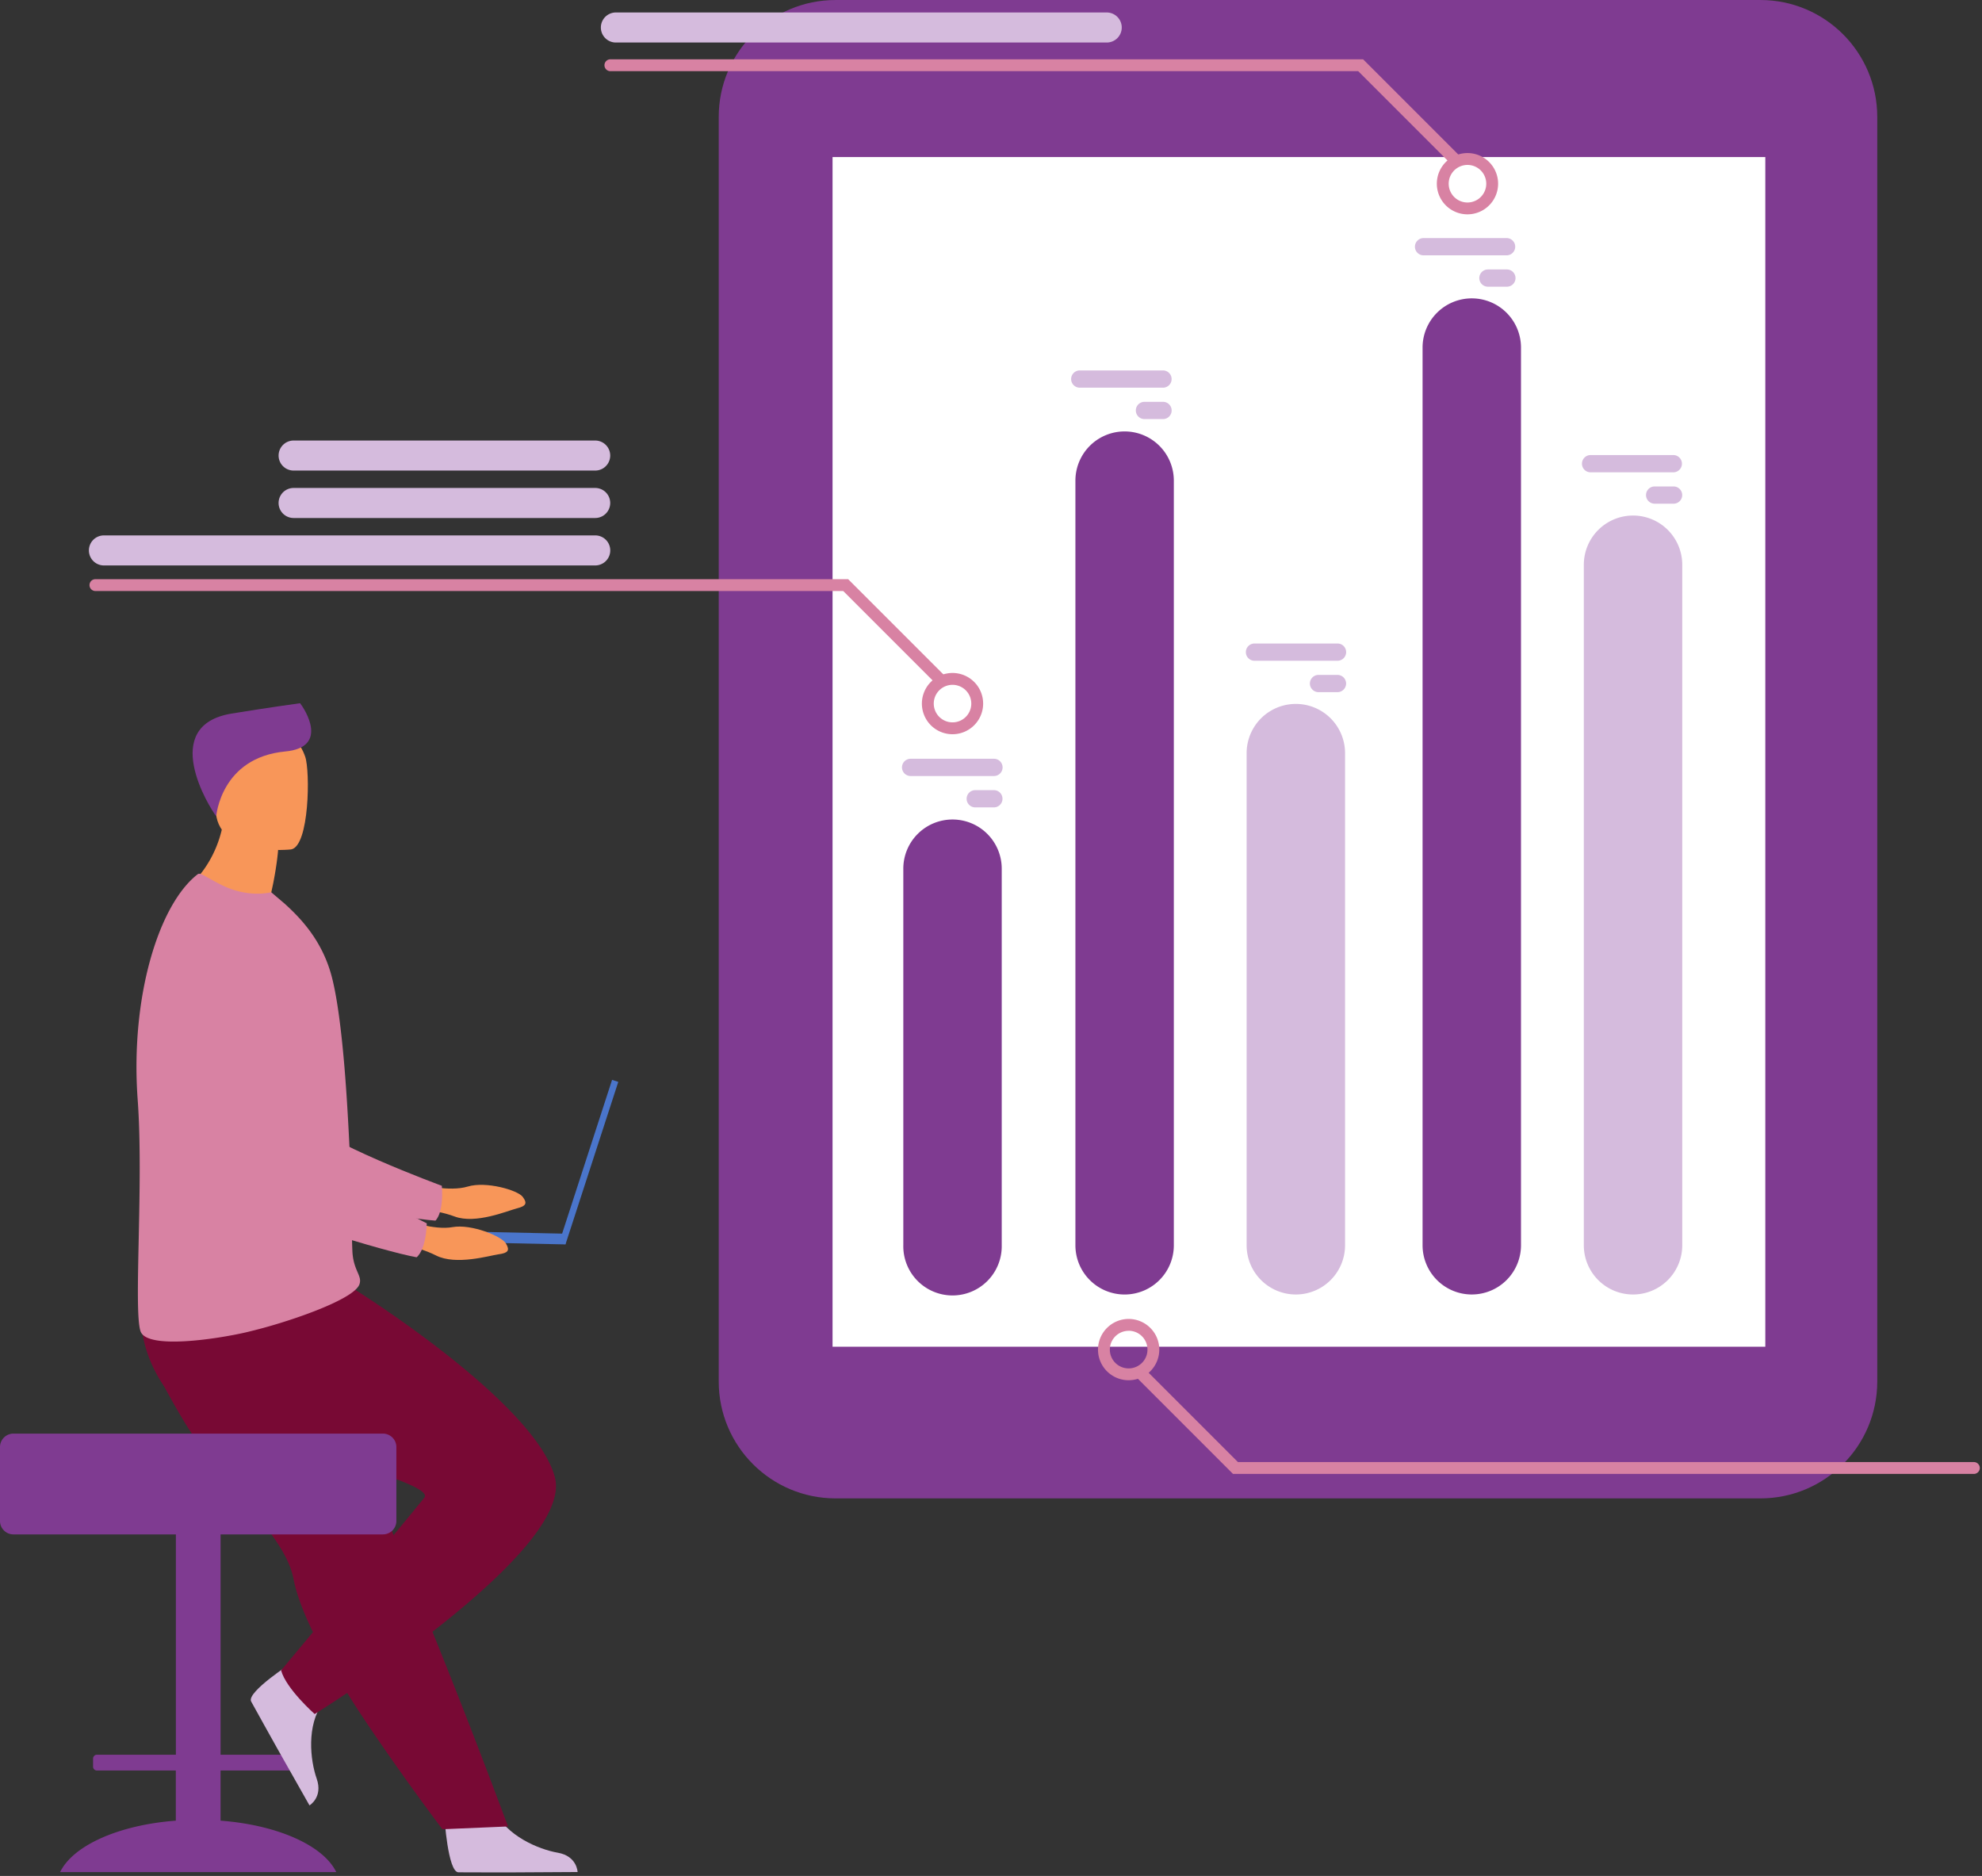 <svg xmlns="http://www.w3.org/2000/svg" width="317" height="300" viewBox="0 0 317 300" fill="none"><rect x="0" y="0" width="317" height="300" fill="#333333" stroke="none"/><path d="M71.084 290.625s.537 8.669 2.215 8.794c.224.015 8.507.015 8.507.015l10.574-.061s-.07-2.547-3.16-3.087c-3.092-.54-8.265-2.71-10.137-6.795-1.97-4.299-7.999 1.134-7.999 1.134z" fill="#D5BBDD"></path><path d="M67.275 189.453s4.609 1.183 7.537.3c2.928-.884 7.965.569 8.78 1.634.815 1.066.514 1.493-.935 1.861-1.449.368-6.58 2.558-9.952 1.291s-7.775-1.312-7.775-1.312l2.345-3.774z" fill="#F89659"></path><path d="M27.451 149.436s5.177 36.79 13.745 40.077c4.23 1.625 22.916 5.309 28.446 5.689 0 0 1.354-1.1 1.024-5.572 0 0-19.578-7.187-22.36-11.096-4.14-5.818 2.57-23.765-2.625-29.23-5.194-5.466-13.936-7.819-18.23.132z" fill="#D882A3"></path><path d="M28.12 291.159v-8.02H15.503a.619.619 0 0 1-.618-.62v-1.284a.621.621 0 0 1 .618-.62H28.13v-45.65a2.336 2.336 0 0 1 2.328-2.328h2.492a2.333 2.333 0 0 1 2.329 2.328v45.65h12.626a.623.623 0 0 1 .618.62v1.284a.621.621 0 0 1-.618.62H35.277v8.02c9.135.69 16.453 3.982 18.507 8.228H9.614c2.053-4.249 9.371-7.543 18.506-8.228z" fill="#7F3B91"></path><path d="M29.203 226.925a64.493 64.493 0 0 0 5.056 7.233c5.562 7.016 11.617 12.812 12.671 18.283.239 1.19.566 2.361.979 3.502.44 1.256.984 2.574 1.612 3.935 2.36 5.121 5.89 10.872 9.415 16.095 6.091 9.027 11.82 16.559 11.82 16.559l10.506-.447c-.42-1.053-5.002-13.518-11.133-28.749a63462.21 63462.21 0 0 0-8.707-21.632l-2.302-5.712a106880.52 106880.52 0 0 0-10.337-25.696s-23.003-8.724-25.393-3.069c-1.97 4.662-.366 9.222 5.813 19.698z" fill="#780934"></path><path d="M46.757 265.859s-7.307 4.696-6.6 6.221c.095.202 4.135 7.435 4.135 7.435l5.207 9.203s2.192-1.302 1.155-4.265c-1.037-2.962-1.661-8.533.992-12.163 2.793-3.819-4.889-6.431-4.889-6.431z" fill="#D5BBDD"></path><path d="M56.654 206.164s28.874 17.985 32.096 30.073c3.222 12.087-38.419 37.873-38.419 37.873s-4.566-4.028-5.372-6.983c0 0 18.82-22.546 22.9-27.602 2.507-3.102-37.068-10.745-41.91-18.264-4.841-7.519-3.102-13.843-3.102-13.843l33.807-1.254z" fill="#780934"></path><path d="M61.245 229.262H2.15A2.148 2.148 0 0 0 0 231.41v11.82c0 1.187.962 2.149 2.149 2.149h59.096a2.149 2.149 0 0 0 2.15-2.149v-11.82a2.148 2.148 0 0 0-2.15-2.148z" fill="#7F3B91"></path><path d="M43.292 143.13a16.3 16.3 0 0 1 4.398 3.983c-6.916 1.788-18.383-4.622-18.383-4.622s4.45-2.988 6.108-9.567a20.654 20.654 0 0 0 .607-4.623l3.178 2.844 5.283 4.741s-.12 1.965-.78 5.344c-.124.592-.26 1.225-.41 1.9z" fill="#F89659"></path><path d="M22.013 175.763c.992 13.328-.675 33.587.45 37.097.969 3.034 12.385 1.237 16.798.226a83.74 83.74 0 0 0 5.653-1.542c5.689-1.763 11.907-4.284 12.573-6.154.025-.069.046-.141.06-.214a1.687 1.687 0 0 0-.01-.785c-.223-.948-1.078-1.986-1.178-4.345-.114-2.636-.097-5.74-.19-9.078 0-.379 0-.785-.051-1.158v-.351c-.095-3.723-.29-7.635-.516-11.517-.142-2.437-.31-4.851-.499-7.162-.499-5.97-1.168-11.278-2.054-14.635-1.449-5.471-4.642-9.04-7.55-11.655l-2.12-1.803c-2.347.512-5.12.172-7.63-1.017-2.716-1.289-3.653-2.213-4.127-1.866-6.258 4.84-10.779 19.669-9.609 35.959z" fill="#D882A3"></path><path d="M46.56 135.839s-11.337 1.278-12.023-5.794c-.687-7.071-2.615-11.668 4.595-12.783 7.21-1.115 8.879 1.445 9.683 3.751.804 2.306.675 14.312-2.255 14.826z" fill="#F89659"></path><path d="M34.585 130.535s.719-9.387 11.039-10.36c7.068-.665 3.127-6.749 2.372-7.718 0 0-5.414.742-10.965 1.659-11.65 1.931-3.59 14.957-2.446 16.419z" fill="#7F3B91"></path><path d="m89.453 198.674.992.322 8.442-25.982-.992-.322-8.442 25.982z" fill="#4A75CB"></path><path d="m61.77 198.394 28.662.61.036-1.714-28.661-.61-.037 1.714z" fill="#4A75CB"></path><path d="M64.902 195.105s4.449 1.684 7.457 1.138c3.007-.546 7.856 1.442 8.547 2.593.69 1.151.345 1.54-1.138 1.746-1.483.207-6.827 1.817-10.034.19-3.207-1.627-7.586-2.162-7.586-2.162l2.754-3.505z" fill="#F89659"></path><path d="M29.742 150.939s1.089 37.128 9.243 41.341c4.022 2.086 22.188 7.806 27.642 8.782 0 0 1.468-.948 1.633-5.423 0 0-18.667-9.292-21-13.493-3.473-6.239 5.174-23.339.614-29.343-4.561-6.004-12.996-9.29-18.132-1.864z" fill="#D882A3"></path><path d="M133.643 239.621h147.912c10.323 0 18.691-8.368 18.691-18.691V18.693c0-10.323-8.368-18.691-18.691-18.691H133.643c-10.322 0-18.69 8.368-18.69 18.69V220.93c0 10.323 8.368 18.691 18.69 18.691z" fill="#7F3B91"></path><path d="M133.159 215.367h149.183V25.117H133.159v190.25z" fill="#fff"></path><path d="M261.188 207.015a7.87 7.87 0 0 1-7.872-7.872V90.317a7.873 7.873 0 0 1 7.872-7.872 7.871 7.871 0 0 1 7.87 7.872v108.826a7.874 7.874 0 0 1-7.87 7.872z" fill="#D5BBDD"></path><path d="M235.397 207.013a7.874 7.874 0 0 1-7.872-7.872V55.585a7.863 7.863 0 0 1 2.306-5.566 7.871 7.871 0 0 1 13.436 5.566V199.14a7.874 7.874 0 0 1-7.87 7.872z" fill="#7F3B91"></path><path d="M207.255 207.014a7.874 7.874 0 0 1-7.87-7.872v-78.7a7.87 7.87 0 1 1 15.742 0v78.7a7.872 7.872 0 0 1-7.872 7.872z" fill="#D5BBDD"></path><path d="M179.872 207.017a7.872 7.872 0 0 1-7.872-7.872V76.862a7.882 7.882 0 0 1 2.306-5.565 7.872 7.872 0 0 1 13.436 5.565v122.283a7.87 7.87 0 0 1-7.87 7.872zM160.216 138.927v60.215a7.872 7.872 0 1 1-15.741 0v-60.215a7.865 7.865 0 0 1 7.871-7.872 7.866 7.866 0 0 1 7.87 7.872z" fill="#7F3B91"></path><path d="M172.748 59.24h13.332a1.381 1.381 0 0 1 0 2.758h-13.332a1.387 1.387 0 0 1-1.009-.385 1.383 1.383 0 0 1-.313-1.534 1.383 1.383 0 0 1 1.322-.84zM183.043 64.262h3.034a1.38 1.38 0 0 1 0 2.757h-3.034a1.378 1.378 0 1 1 0-2.757zM227.683 38.074h13.332a1.38 1.38 0 0 1 0 2.758h-13.332a1.377 1.377 0 0 1-.974-2.354c.258-.259.609-.404.974-.404zM237.978 43.09h3.034a1.383 1.383 0 0 1 1.379 1.38 1.38 1.38 0 0 1-1.379 1.38h-3.034a1.383 1.383 0 0 1-1.38-1.38 1.385 1.385 0 0 1 1.38-1.38zM254.347 72.773h13.332a1.381 1.381 0 0 1 0 2.76h-13.332a1.381 1.381 0 0 1 0-2.76zM264.642 77.793h3.035a1.38 1.38 0 0 1 .973 2.352 1.38 1.38 0 0 1-.973.405h-3.035a1.38 1.38 0 0 1-1.378-1.378 1.38 1.38 0 0 1 1.378-1.379zM200.59 102.91h13.331a1.377 1.377 0 0 1 .975 2.354 1.382 1.382 0 0 1-.975.404H200.59a1.38 1.38 0 0 1 0-2.758zM210.883 107.93h3.034c.365.001.716.147.974.406.259.258.405.609.406.974a1.385 1.385 0 0 1-1.38 1.379h-3.034a1.383 1.383 0 0 1-1.379-1.379 1.38 1.38 0 0 1 1.379-1.38zM145.68 121.341h13.331a1.38 1.38 0 0 1 0 2.759H145.68a1.38 1.38 0 1 1 0-2.759zM155.976 126.359h3.035a1.38 1.38 0 0 1 0 2.758h-3.035a1.38 1.38 0 0 1-.527-2.653 1.38 1.38 0 0 1 .527-.105z" fill="#D5BBDD"></path><path d="M152.346 117.418a4.895 4.895 0 0 1-4.526-3.024 4.896 4.896 0 0 1 3.57-6.679 4.896 4.896 0 0 1 5.028 2.083 4.895 4.895 0 0 1-.61 6.183 4.906 4.906 0 0 1-3.462 1.437zm0-7.901a3.007 3.007 0 0 0-2.774 1.854 3.004 3.004 0 0 0 3.922 3.922 3 3 0 0 0 .973-4.895 3.006 3.006 0 0 0-2.121-.881z" fill="#D882A3"></path><path d="M150.26 109.518a.945.945 0 0 1-.671-.279l-14.722-14.722H15.263a.948.948 0 0 1 0-1.896h120.39l15.277 15.274a.945.945 0 0 1-.143 1.459.95.95 0 0 1-.527.16v.004zM180.519 220.726a4.897 4.897 0 0 1-3.467-8.364 4.893 4.893 0 0 1 5.34-1.063 4.9 4.9 0 0 1 3.026 4.527 4.907 4.907 0 0 1-4.899 4.9zm0-7.902a3.005 3.005 0 1 0 1.149 5.779 3.008 3.008 0 0 0-1.149-5.788v.009z" fill="#D882A3"></path><path d="M315.699 235.708h-118.49l-15.277-15.277a.947.947 0 0 1 1.341-1.341l14.722 14.722h117.704a.948.948 0 1 1 0 1.896z" fill="#D882A3"></path><path d="M95.196 90.425H16.62a2.4 2.4 0 0 1-2.401-2.403 2.4 2.4 0 0 1 2.4-2.4h78.577a2.4 2.4 0 0 1 .92 4.62 2.4 2.4 0 0 1-.92.183zM95.196 82.839H46.96a2.402 2.402 0 0 1 0-4.804h48.235a2.4 2.4 0 1 1 0 4.804zM95.196 75.253H46.96a2.4 2.4 0 0 1-2.4-2.403 2.4 2.4 0 0 1 2.4-2.4h48.235a2.401 2.401 0 0 1 0 4.803zM177.011 6.8H98.436a2.403 2.403 0 0 1 0-4.804h78.575a2.403 2.403 0 0 1 1.699 4.1 2.404 2.404 0 0 1-1.699.704z" fill="#D5BBDD"></path><path d="M234.709 34.277a4.899 4.899 0 0 1-4.808-5.856 4.896 4.896 0 0 1 3.85-3.85 4.901 4.901 0 0 1 5.856 4.808 4.903 4.903 0 0 1-4.898 4.898zm0-7.902a3.008 3.008 0 0 0-2.777 1.853 3.006 3.006 0 0 0 2.188 4.097 3.004 3.004 0 1 0 .589-5.95z" fill="#D882A3"></path><path d="M232.624 26.38a.952.952 0 0 1-.672-.278l-14.721-14.721H97.626a.948.948 0 1 1 0-1.897h120.39l15.277 15.278a.955.955 0 0 1 .259.485.95.95 0 0 1-.928 1.133z" fill="#D882A3"></path></svg>